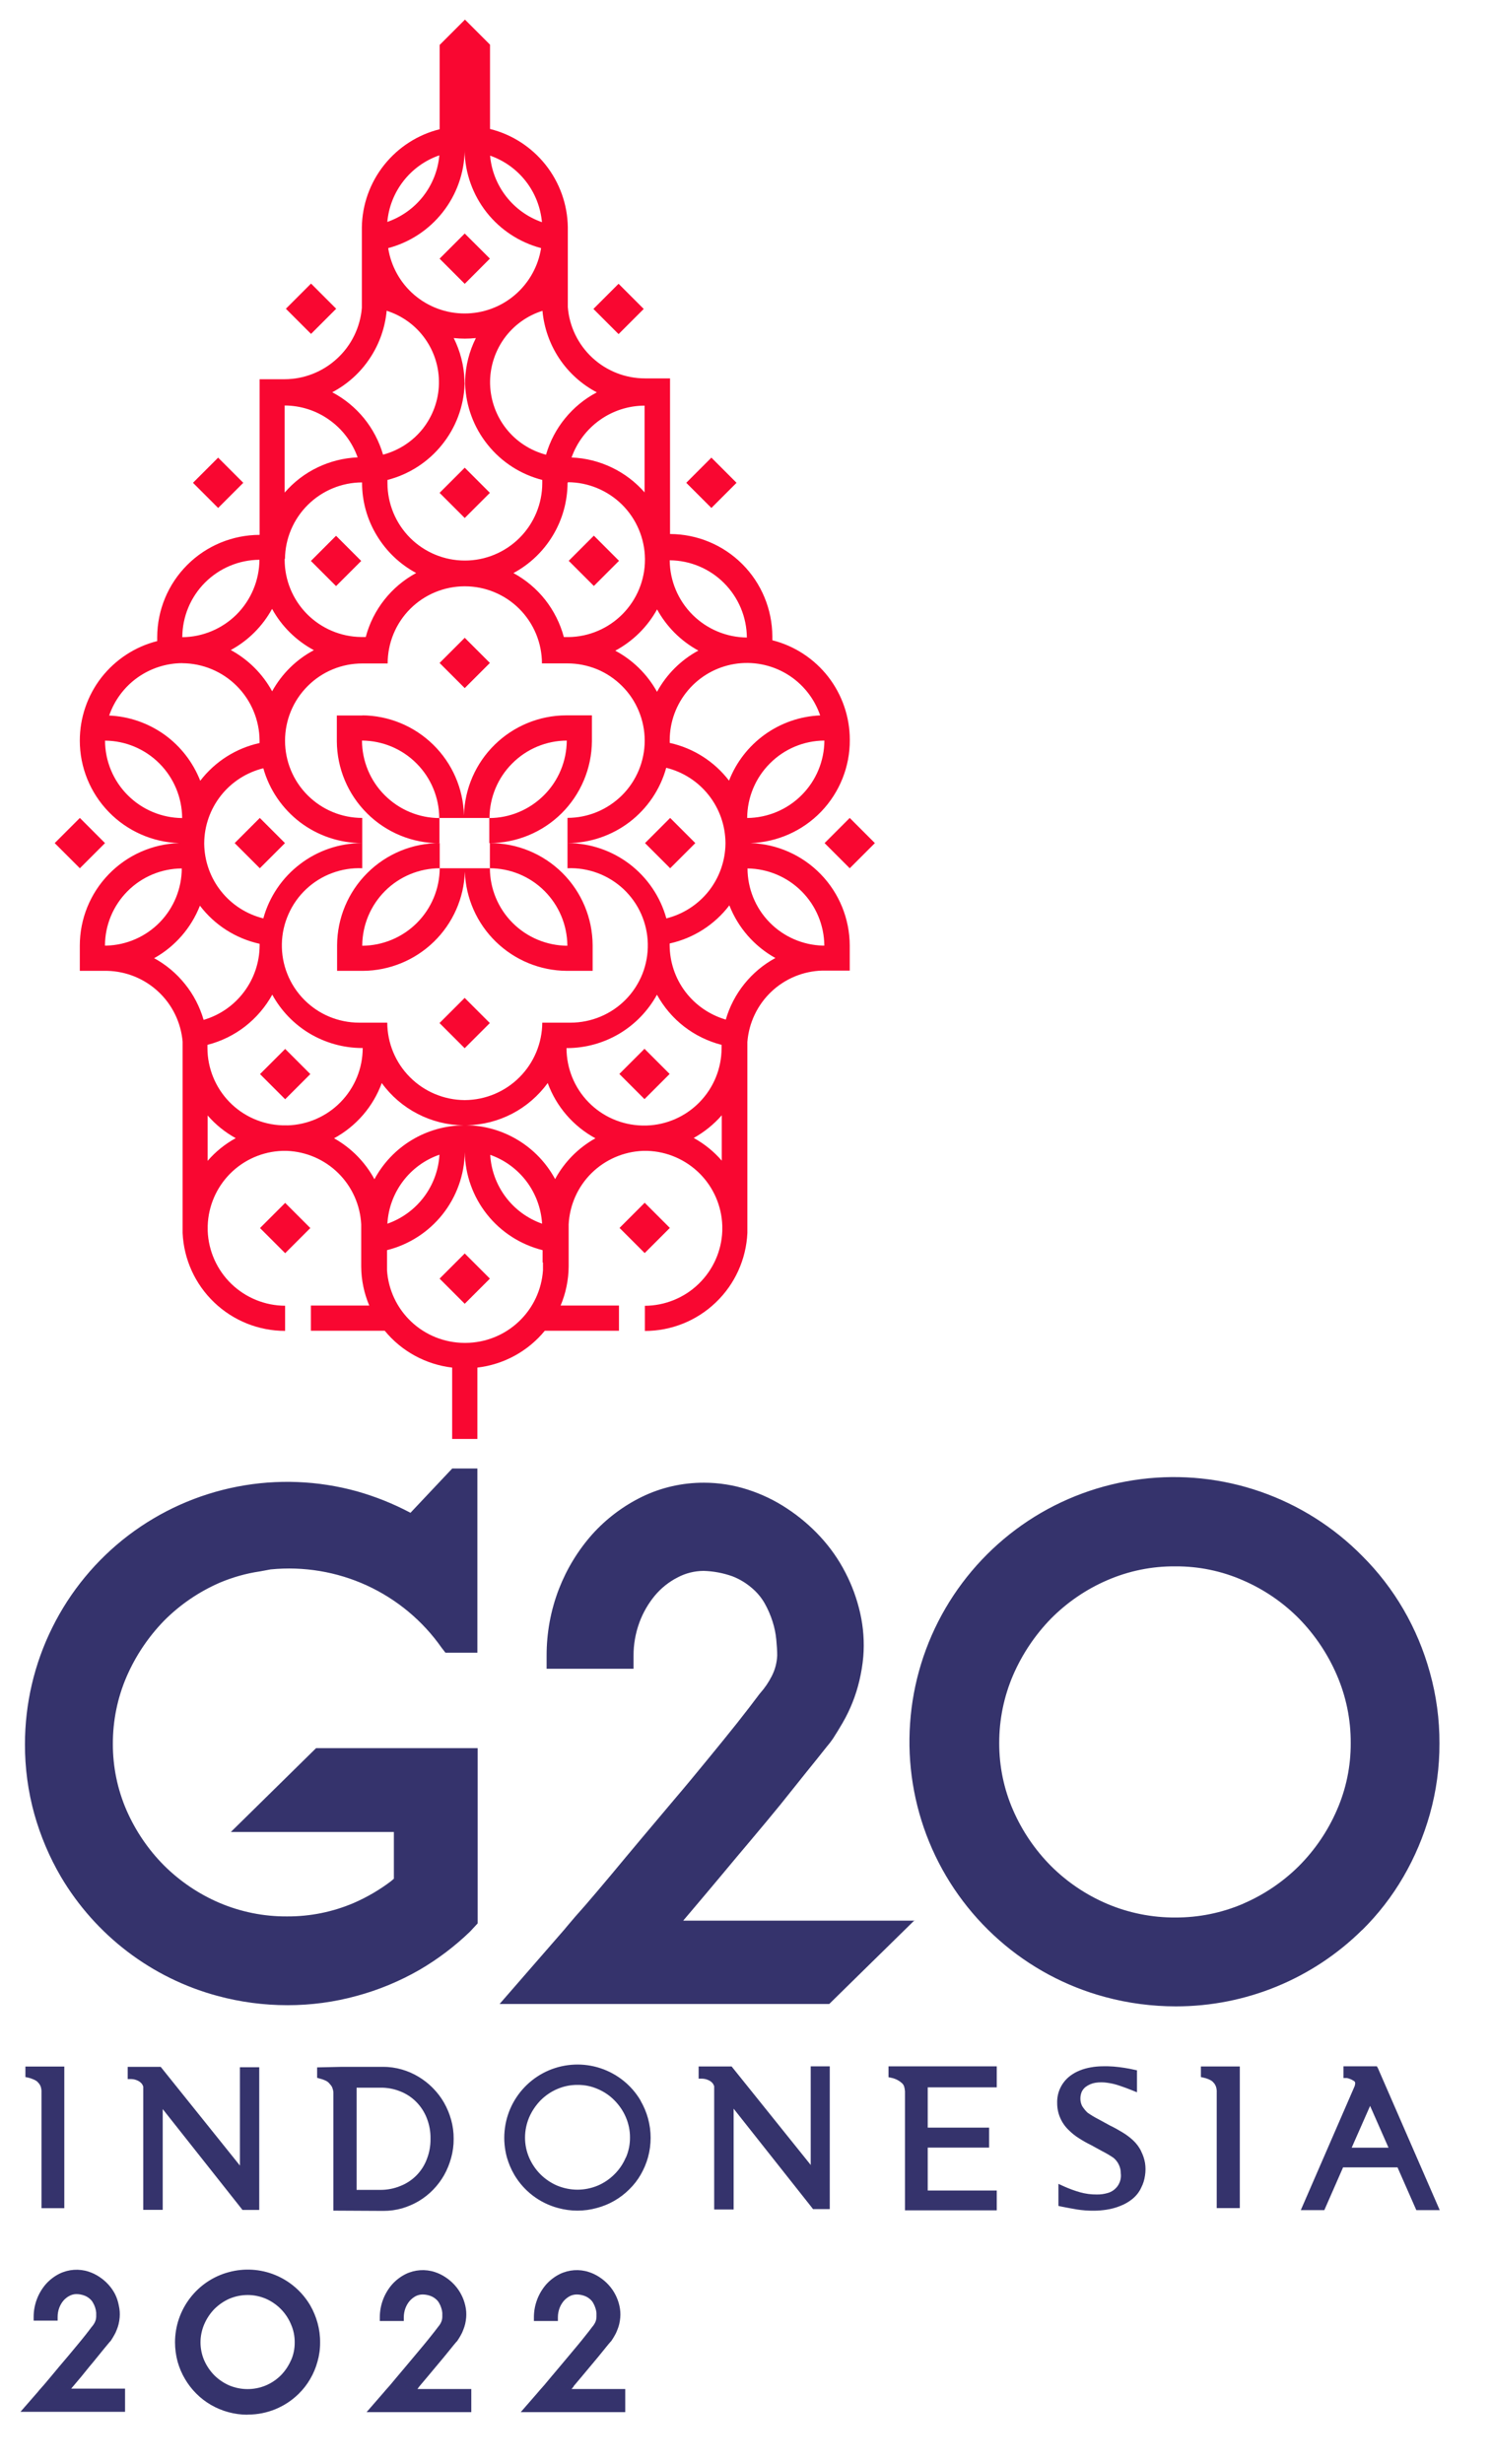 <svg width="23" height="38" viewBox="0 0 23 38" fill="none" xmlns="http://www.w3.org/2000/svg">
<path fill-rule="evenodd" clip-rule="evenodd" d="M5.596 11.033H5.196V11.433C5.199 11.85 5.367 12.25 5.664 12.544C5.96 12.838 6.361 13.003 6.779 13.003V12.615C6.462 12.614 6.159 12.487 5.935 12.263C5.711 12.04 5.585 11.736 5.584 11.42C5.9 11.422 6.202 11.548 6.425 11.772C6.648 11.995 6.774 12.298 6.776 12.614H7.551C7.552 12.298 7.678 11.995 7.902 11.772C8.125 11.548 8.427 11.422 8.743 11.42C8.741 11.736 8.615 12.04 8.391 12.263C8.167 12.487 7.864 12.614 7.548 12.615V13.001C7.965 13.001 8.366 12.836 8.663 12.542C8.959 12.248 9.127 11.848 9.131 11.431V11.031H8.731C8.32 11.033 7.926 11.195 7.632 11.483C7.338 11.77 7.168 12.161 7.157 12.572C7.146 12.161 6.976 11.77 6.682 11.483C6.388 11.195 5.994 11.033 5.583 11.031L5.596 11.033ZM7.557 3.988L7.169 3.601L6.781 3.989L7.169 4.377L7.557 3.988ZM7.169 7.988L7.557 7.6L7.169 7.212L6.781 7.6L7.169 7.988ZM6.781 19.717L7.169 20.105L7.557 19.717L7.169 19.329L6.781 19.717ZM7.557 10.223L7.169 9.835L6.781 10.223L7.169 10.611L7.557 10.223ZM6.78 15.776L7.168 16.164L7.556 15.776L7.168 15.388L6.78 15.776ZM9.93 4.764L9.542 4.376L9.154 4.764L9.542 5.152L9.93 4.764ZM11.362 7.445L10.974 7.057L10.586 7.445L10.974 7.833L11.362 7.445ZM1.62 11.421C1.935 11.423 2.237 11.55 2.46 11.774C2.682 11.997 2.808 12.299 2.81 12.615C2.494 12.612 2.192 12.485 1.97 12.262C1.747 12.039 1.621 11.736 1.62 11.421ZM7.171 0.301L7.559 0.689V1.989C7.898 2.073 8.199 2.268 8.416 2.541C8.633 2.815 8.754 3.153 8.759 3.502V3.524V4.335V4.723V4.735C8.782 5.034 8.918 5.314 9.139 5.518C9.36 5.722 9.649 5.835 9.95 5.835H10.336V8.235C10.754 8.236 11.155 8.403 11.45 8.698C11.746 8.994 11.912 9.395 11.914 9.813V9.873C12.255 9.959 12.558 10.157 12.775 10.435C12.991 10.713 13.109 11.056 13.109 11.408C13.112 11.82 12.953 12.218 12.667 12.516C12.381 12.813 11.99 12.987 11.578 13.001C11.987 13.014 12.376 13.187 12.661 13.481C12.946 13.775 13.106 14.168 13.108 14.578V14.967H12.685C12.39 14.975 12.109 15.092 11.896 15.295C11.683 15.498 11.552 15.773 11.529 16.067V16.167C11.529 16.176 11.529 16.186 11.529 16.195V18.914C11.529 18.923 11.529 18.933 11.529 18.942C11.529 18.951 11.529 18.961 11.529 18.97V19.013C11.51 19.42 11.336 19.804 11.041 20.085C10.747 20.367 10.355 20.524 9.948 20.524V20.136C10.257 20.134 10.554 20.014 10.776 19.799C10.999 19.584 11.13 19.292 11.142 18.983V18.901C11.132 18.598 11.007 18.31 10.793 18.096C10.578 17.882 10.291 17.757 9.988 17.747H9.948H9.917C9.619 17.759 9.336 17.882 9.124 18.091C8.912 18.301 8.787 18.583 8.772 18.881V19.472V19.532C8.77 19.738 8.728 19.942 8.648 20.132H9.548V20.521H8.404C8.144 20.838 7.771 21.041 7.364 21.089V22.189H6.975V21.089C6.568 21.041 6.195 20.838 5.935 20.521H4.796V20.132H5.696C5.616 19.942 5.573 19.738 5.572 19.532V19.472V18.881C5.557 18.583 5.431 18.301 5.219 18.091C5.008 17.882 4.725 17.759 4.427 17.747H4.396H4.356C4.053 17.757 3.766 17.882 3.552 18.096C3.338 18.311 3.214 18.598 3.204 18.901V18.982C3.216 19.291 3.347 19.583 3.569 19.798C3.792 20.013 4.089 20.134 4.398 20.135V20.523C3.99 20.523 3.599 20.366 3.304 20.084C3.01 19.803 2.835 19.419 2.817 19.012V18.968C2.817 18.959 2.817 18.949 2.817 18.94C2.817 18.931 2.817 18.921 2.817 18.912V16.19C2.817 16.181 2.817 16.171 2.817 16.162V16.062C2.791 15.769 2.659 15.495 2.444 15.294C2.23 15.093 1.949 14.978 1.655 14.971H1.231V14.582C1.231 14.171 1.391 13.777 1.677 13.482C1.962 13.187 2.351 13.014 2.762 13.001C2.352 12.987 1.963 12.815 1.677 12.52C1.391 12.225 1.231 11.831 1.231 11.421C1.231 11.069 1.348 10.726 1.564 10.448C1.781 10.171 2.083 9.972 2.425 9.886V9.826C2.426 9.407 2.593 9.006 2.889 8.711C3.185 8.415 3.586 8.249 4.005 8.248V5.848H4.391C4.691 5.847 4.98 5.733 5.2 5.529C5.421 5.326 5.557 5.047 5.582 4.748V4.728V4.34V3.528V3.506C5.587 3.157 5.707 2.819 5.925 2.545C6.142 2.272 6.443 2.077 6.782 1.993V0.693L7.17 0.305L7.171 0.301ZM2.812 10.226C2.563 10.227 2.321 10.306 2.119 10.45C1.917 10.595 1.765 10.799 1.684 11.034C1.99 11.047 2.286 11.15 2.536 11.328C2.785 11.507 2.977 11.754 3.089 12.04C3.316 11.744 3.64 11.538 4.004 11.458V11.418C4.001 11.102 3.875 10.801 3.652 10.578C3.429 10.355 3.127 10.229 2.812 10.227V10.226ZM2.812 9.826C3.127 9.823 3.429 9.696 3.652 9.473C3.874 9.249 4 8.947 4.002 8.632C3.686 8.634 3.385 8.761 3.162 8.984C2.939 9.208 2.814 9.509 2.812 9.825V9.826ZM4.842 10.026C4.57 9.88 4.345 9.659 4.197 9.389C4.05 9.657 3.829 9.878 3.56 10.024C3.829 10.17 4.051 10.391 4.198 10.66C4.347 10.391 4.57 10.17 4.842 10.026ZM4.391 8.615V8.629C4.391 8.943 4.514 9.244 4.735 9.468C4.956 9.691 5.256 9.819 5.57 9.823H5.642C5.697 9.614 5.795 9.419 5.929 9.249C6.063 9.079 6.23 8.939 6.42 8.836C6.168 8.701 5.958 8.5 5.811 8.255C5.663 8.011 5.585 7.73 5.585 7.445V7.439C5.271 7.44 4.971 7.565 4.749 7.785C4.526 8.006 4.399 8.305 4.396 8.619L4.391 8.615ZM4.391 6.251V7.596C4.532 7.433 4.704 7.301 4.898 7.208C5.091 7.115 5.302 7.062 5.517 7.053C5.434 6.82 5.282 6.618 5.08 6.475C4.879 6.331 4.638 6.254 4.391 6.253V6.251ZM5.965 4.788C5.941 5.051 5.852 5.305 5.705 5.525C5.559 5.746 5.359 5.926 5.125 6.049C5.313 6.148 5.48 6.285 5.615 6.45C5.749 6.615 5.849 6.806 5.909 7.011C6.151 6.947 6.366 6.807 6.522 6.611C6.677 6.414 6.765 6.172 6.771 5.922C6.777 5.672 6.702 5.426 6.556 5.222C6.411 5.018 6.203 4.867 5.964 4.792L5.965 4.788ZM6.775 2.396C6.557 2.472 6.366 2.609 6.224 2.791C6.082 2.973 5.995 3.192 5.975 3.422C6.192 3.346 6.384 3.21 6.526 3.029C6.668 2.848 6.755 2.63 6.777 2.401L6.775 2.396ZM7.167 2.326C7.174 2.67 7.293 3.003 7.505 3.273C7.718 3.544 8.014 3.738 8.347 3.826C8.303 4.107 8.159 4.363 7.943 4.548C7.727 4.733 7.452 4.834 7.167 4.834C6.883 4.834 6.608 4.733 6.391 4.548C6.175 4.363 6.032 4.107 5.988 3.826C6.321 3.738 6.616 3.544 6.829 3.273C7.042 3.003 7.161 2.67 7.168 2.326H7.167ZM8.36 3.426C8.339 3.196 8.253 2.977 8.111 2.795C7.969 2.613 7.778 2.476 7.56 2.4C7.58 2.63 7.667 2.849 7.809 3.031C7.951 3.213 8.142 3.35 8.36 3.426ZM9.207 6.05C9.018 6.149 8.852 6.286 8.717 6.451C8.582 6.616 8.482 6.807 8.423 7.012C8.18 6.948 7.965 6.808 7.81 6.612C7.654 6.415 7.567 6.173 7.56 5.923C7.554 5.673 7.63 5.427 7.775 5.223C7.921 5.019 8.129 4.868 8.368 4.793C8.392 5.056 8.481 5.308 8.627 5.528C8.773 5.747 8.972 5.927 9.206 6.05H9.207ZM9.943 7.597V6.255C9.696 6.256 9.455 6.333 9.253 6.477C9.052 6.62 8.899 6.822 8.817 7.055C9.032 7.063 9.243 7.116 9.437 7.209C9.631 7.302 9.804 7.433 9.946 7.596L9.943 7.597ZM10.136 9.397C9.987 9.667 9.763 9.888 9.491 10.034C9.762 10.178 9.986 10.399 10.135 10.668C10.282 10.399 10.503 10.178 10.773 10.032C10.504 9.886 10.283 9.665 10.136 9.397ZM11.521 9.833C11.519 9.517 11.393 9.216 11.17 8.992C10.948 8.769 10.646 8.642 10.331 8.64C10.333 8.955 10.46 9.257 10.683 9.48C10.907 9.703 11.209 9.829 11.525 9.831L11.521 9.833ZM12.652 11.033C12.561 10.765 12.378 10.538 12.136 10.393C11.894 10.248 11.607 10.193 11.329 10.239C11.05 10.285 10.796 10.429 10.614 10.644C10.431 10.86 10.331 11.133 10.331 11.416V11.456C10.695 11.536 11.019 11.742 11.246 12.038C11.357 11.752 11.55 11.505 11.799 11.326C12.048 11.148 12.344 11.045 12.651 11.032L12.652 11.033ZM12.716 11.42C12.4 11.422 12.098 11.549 11.876 11.773C11.653 11.996 11.527 12.298 11.526 12.614C11.841 12.611 12.143 12.485 12.366 12.261C12.589 12.038 12.715 11.735 12.717 11.42H12.716ZM12.716 14.582C12.713 14.268 12.588 13.967 12.366 13.745C12.145 13.523 11.845 13.396 11.531 13.392C11.532 13.702 11.653 14 11.87 14.222C12.086 14.444 12.381 14.573 12.691 14.582H12.716ZM11.195 15.726C11.253 15.524 11.351 15.336 11.482 15.173C11.614 15.009 11.776 14.873 11.961 14.773C11.637 14.593 11.386 14.306 11.251 13.961C11.023 14.26 10.697 14.468 10.33 14.549C10.33 14.559 10.33 14.568 10.33 14.578C10.332 14.836 10.416 15.087 10.572 15.293C10.728 15.499 10.946 15.649 11.194 15.722L11.195 15.726ZM11.134 16.113C10.923 16.059 10.725 15.963 10.553 15.83C10.381 15.697 10.239 15.529 10.134 15.339C9.998 15.586 9.799 15.793 9.557 15.938C9.315 16.082 9.039 16.16 8.757 16.162H8.739C8.739 16.473 8.86 16.773 9.078 16.996C9.295 17.219 9.591 17.348 9.903 17.356H9.976C10.285 17.346 10.578 17.216 10.793 16.994C11.009 16.772 11.13 16.475 11.131 16.166C11.131 16.155 11.131 16.145 11.131 16.134V16.115L11.134 16.113ZM11.134 17.898V17.198C11.011 17.339 10.864 17.457 10.701 17.548C10.865 17.638 11.011 17.756 11.134 17.898ZM8.562 18.184C8.705 17.919 8.921 17.7 9.185 17.553C8.844 17.368 8.582 17.065 8.449 16.701C8.305 16.898 8.118 17.06 7.902 17.173C7.685 17.286 7.446 17.347 7.202 17.352H7.19C7.472 17.355 7.748 17.434 7.989 17.58C8.231 17.726 8.429 17.934 8.563 18.182L8.562 18.184ZM7.562 17.807C7.575 18.043 7.659 18.27 7.801 18.459C7.943 18.648 8.138 18.791 8.362 18.87C8.348 18.634 8.264 18.407 8.122 18.218C7.979 18.029 7.784 17.886 7.561 17.808L7.562 17.807ZM8.376 19.468V19.587C8.356 19.89 8.222 20.174 8 20.382C7.779 20.59 7.487 20.706 7.184 20.708H7.162C6.858 20.706 6.566 20.59 6.345 20.382C6.124 20.174 5.99 19.89 5.97 19.587V19.278C6.308 19.193 6.609 19 6.826 18.727C7.043 18.454 7.164 18.116 7.17 17.768C7.175 18.116 7.296 18.454 7.513 18.727C7.73 19 8.031 19.193 8.37 19.278V19.469L8.376 19.468ZM6.776 17.807C6.552 17.885 6.357 18.028 6.215 18.217C6.073 18.406 5.989 18.633 5.976 18.87C6.199 18.792 6.395 18.649 6.538 18.46C6.681 18.271 6.765 18.044 6.779 17.808L6.776 17.807ZM5.776 18.184C5.911 17.934 6.11 17.725 6.353 17.579C6.596 17.433 6.874 17.355 7.158 17.353H7.149C6.902 17.35 6.66 17.289 6.442 17.176C6.223 17.063 6.033 16.9 5.889 16.701C5.756 17.065 5.494 17.368 5.153 17.553C5.416 17.7 5.632 17.919 5.776 18.184ZM4.431 17.354C4.742 17.346 5.038 17.217 5.255 16.994C5.473 16.771 5.595 16.472 5.595 16.161H5.577C5.295 16.159 5.018 16.081 4.776 15.937C4.534 15.792 4.335 15.585 4.2 15.338C4.095 15.528 3.952 15.695 3.78 15.829C3.608 15.962 3.411 16.058 3.2 16.112V16.131C3.2 16.142 3.2 16.152 3.2 16.163C3.201 16.472 3.322 16.769 3.537 16.991C3.752 17.213 4.046 17.343 4.355 17.353H4.428L4.431 17.354ZM3.203 17.901C3.325 17.759 3.472 17.641 3.636 17.551C3.472 17.46 3.325 17.342 3.203 17.201V17.901ZM5.579 13.001C5.234 13.003 4.899 13.117 4.626 13.327C4.352 13.536 4.154 13.829 4.062 14.162C3.804 14.098 3.575 13.951 3.41 13.743C3.245 13.536 3.154 13.279 3.15 13.014V13.001C3.152 12.735 3.243 12.477 3.408 12.268C3.573 12.059 3.803 11.911 4.062 11.847C4.155 12.178 4.354 12.469 4.627 12.678C4.901 12.886 5.235 12.999 5.579 13.001ZM10.279 11.84C10.537 11.904 10.767 12.052 10.932 12.261C11.097 12.47 11.188 12.727 11.191 12.994V13.014C11.187 13.279 11.095 13.536 10.931 13.743C10.765 13.951 10.536 14.098 10.279 14.162C10.187 13.829 9.988 13.536 9.714 13.326C9.44 13.117 9.105 13.002 8.76 13.001C9.105 12.999 9.439 12.884 9.713 12.675C9.987 12.465 10.185 12.172 10.277 11.84H10.279ZM8.362 10.23H8.754C8.91 10.23 9.065 10.261 9.21 10.32C9.354 10.38 9.485 10.468 9.596 10.579C9.707 10.689 9.794 10.82 9.854 10.965C9.914 11.11 9.945 11.264 9.945 11.421C9.945 11.577 9.914 11.732 9.854 11.877C9.794 12.021 9.707 12.152 9.596 12.263C9.485 12.373 9.354 12.461 9.21 12.521C9.065 12.581 8.91 12.612 8.754 12.612V13.001V13.389C8.912 13.382 9.07 13.408 9.219 13.463C9.367 13.518 9.503 13.603 9.619 13.711C9.734 13.82 9.827 13.95 9.891 14.095C9.955 14.24 9.99 14.396 9.993 14.555C9.996 14.713 9.968 14.871 9.91 15.018C9.851 15.165 9.764 15.3 9.653 15.413C9.542 15.526 9.409 15.616 9.263 15.677C9.117 15.738 8.96 15.77 8.802 15.77H8.365C8.363 16.085 8.237 16.388 8.014 16.611C7.791 16.835 7.489 16.961 7.174 16.964H7.165C6.849 16.961 6.547 16.835 6.324 16.611C6.101 16.388 5.975 16.085 5.974 15.77H5.54C5.381 15.77 5.224 15.738 5.078 15.677C4.932 15.616 4.8 15.526 4.689 15.413C4.578 15.3 4.49 15.165 4.432 15.018C4.373 14.871 4.345 14.713 4.348 14.555C4.351 14.396 4.386 14.24 4.451 14.095C4.515 13.95 4.607 13.82 4.723 13.711C4.838 13.603 4.974 13.518 5.123 13.463C5.271 13.408 5.429 13.382 5.588 13.389V13.001V12.613C5.272 12.613 4.969 12.487 4.746 12.264C4.522 12.041 4.397 11.738 4.397 11.422C4.397 11.106 4.522 10.803 4.746 10.58C4.969 10.356 5.272 10.231 5.588 10.231H5.98C5.98 9.915 6.105 9.612 6.328 9.389C6.551 9.166 6.854 9.041 7.17 9.041C7.485 9.041 7.788 9.166 8.011 9.389C8.234 9.612 8.36 9.915 8.36 10.231L8.362 10.23ZM8.755 7.446C8.754 7.731 8.676 8.012 8.529 8.256C8.382 8.501 8.172 8.702 7.92 8.837C8.11 8.94 8.277 9.08 8.411 9.25C8.544 9.42 8.642 9.615 8.698 9.824H8.77C9.084 9.82 9.384 9.692 9.604 9.469C9.825 9.245 9.949 8.944 9.949 8.63V8.616C9.945 8.302 9.818 8.003 9.596 7.782C9.373 7.562 9.073 7.437 8.76 7.436V7.442L8.755 7.446ZM7.165 5.892C7.165 5.882 7.165 5.872 7.165 5.862C7.157 5.636 7.1 5.415 6.999 5.213C7.056 5.219 7.113 5.222 7.17 5.222C7.227 5.222 7.284 5.219 7.341 5.213C7.239 5.415 7.183 5.636 7.175 5.862C7.175 5.872 7.175 5.882 7.175 5.892C7.175 5.902 7.175 5.912 7.175 5.922C7.187 6.264 7.309 6.593 7.524 6.859C7.738 7.126 8.033 7.316 8.365 7.401C8.365 7.417 8.365 7.434 8.365 7.45C8.365 7.766 8.239 8.07 8.015 8.294C7.791 8.518 7.487 8.644 7.171 8.644C6.854 8.644 6.55 8.518 6.326 8.294C6.103 8.07 5.977 7.766 5.977 7.45C5.977 7.433 5.977 7.417 5.977 7.401C6.307 7.316 6.602 7.127 6.816 6.861C7.031 6.596 7.154 6.268 7.167 5.927C7.167 5.917 7.167 5.907 7.167 5.897L7.165 5.892ZM2.375 14.774C2.559 14.874 2.722 15.01 2.853 15.174C2.985 15.337 3.082 15.525 3.141 15.727C3.389 15.655 3.607 15.504 3.762 15.298C3.918 15.092 4.003 14.841 4.005 14.583C4.005 14.573 4.005 14.563 4.005 14.554C3.638 14.473 3.311 14.265 3.084 13.966C2.949 14.311 2.698 14.598 2.374 14.778L2.375 14.774ZM1.644 14.582C1.954 14.573 2.248 14.444 2.465 14.222C2.681 14 2.803 13.702 2.804 13.392C2.489 13.394 2.189 13.52 1.967 13.743C1.745 13.966 1.62 14.267 1.619 14.582H1.644ZM12.72 13.001L13.108 13.389L13.496 13.001L13.108 12.613L12.72 13.001ZM1.62 13.001L1.232 12.613L0.844 13.001L1.232 13.389L1.62 13.001ZM3.62 13.001L4.008 13.389L4.396 13.001L4.008 12.613L3.62 13.001ZM10.726 13.001L10.338 12.613L9.95 13.001L10.338 13.389L10.726 13.001ZM9.554 16.561L9.942 16.949L10.33 16.561L9.942 16.173L9.554 16.561ZM10.333 18.935L9.945 18.547L9.557 18.935L9.945 19.323L10.333 18.935ZM9.549 8.648L9.161 8.26L8.773 8.648L9.161 9.036L9.549 8.648ZM7.557 13.001V13.389C7.872 13.39 8.174 13.515 8.397 13.737C8.621 13.96 8.748 14.261 8.752 14.576V14.584C8.435 14.582 8.132 14.456 7.908 14.232C7.684 14.008 7.558 13.705 7.557 13.389H6.783C6.781 13.705 6.655 14.008 6.431 14.232C6.207 14.456 5.904 14.582 5.588 14.584V14.576C5.591 14.261 5.718 13.96 5.942 13.737C6.166 13.515 6.468 13.39 6.783 13.389V13.001C6.364 13.001 5.963 13.166 5.666 13.462C5.37 13.757 5.202 14.157 5.2 14.576V14.583V14.971H5.6C6.008 14.968 6.4 14.807 6.693 14.522C6.986 14.237 7.157 13.85 7.171 13.442C7.185 13.85 7.356 14.237 7.649 14.522C7.942 14.807 8.333 14.968 8.742 14.971H9.142V14.583V14.576C9.14 14.157 8.972 13.756 8.675 13.461C8.377 13.166 7.976 13 7.557 13.001ZM5.186 4.761L4.798 4.373L4.41 4.761L4.798 5.149L5.186 4.761ZM3.753 7.445L3.365 7.057L2.977 7.445L3.365 7.833L3.753 7.445ZM4.011 16.563L4.399 16.951L4.787 16.563L4.399 16.175L4.011 16.563ZM4.011 18.937L4.399 19.325L4.787 18.937L4.399 18.549L4.011 18.937ZM5.572 8.65L5.184 8.262L4.796 8.65L5.184 9.038L5.572 8.65Z" fill="#F90731"/>
<path fill-rule="evenodd" clip-rule="evenodd" d="M0.992 34.051V31.867H0.392V32.029L0.435 32.038C0.46 32.044 0.485 32.052 0.508 32.062C0.525 32.068 0.541 32.076 0.556 32.086C0.565 32.091 0.573 32.097 0.58 32.105L0.604 32.132C0.615 32.146 0.623 32.162 0.629 32.179C0.638 32.209 0.642 32.239 0.64 32.27V34.051H0.992ZM19.176 29.357C18.847 29.498 18.491 29.57 18.132 29.569C17.77 29.571 17.41 29.499 17.076 29.357C16.755 29.22 16.462 29.023 16.214 28.776C15.968 28.529 15.769 28.237 15.629 27.916C15.486 27.59 15.413 27.236 15.414 26.88C15.413 26.518 15.486 26.161 15.629 25.829C15.77 25.505 15.968 25.21 16.215 24.957C16.463 24.708 16.755 24.508 17.077 24.369C17.41 24.224 17.769 24.151 18.131 24.154C18.49 24.152 18.845 24.225 19.173 24.369C19.495 24.508 19.788 24.707 20.035 24.956C20.283 25.209 20.481 25.504 20.621 25.828C20.765 26.16 20.838 26.517 20.836 26.878C20.838 27.235 20.765 27.589 20.621 27.916C20.482 28.236 20.283 28.528 20.036 28.776C19.788 29.022 19.496 29.219 19.174 29.357H19.176ZM21.013 29.762C21.26 29.518 21.474 29.242 21.648 28.942C21.825 28.638 21.962 28.312 22.057 27.974C22.157 27.618 22.206 27.251 22.205 26.883C22.206 26.514 22.157 26.148 22.058 25.793C21.964 25.451 21.827 25.123 21.649 24.817C21.474 24.516 21.261 24.24 21.014 23.994C20.575 23.548 20.038 23.209 19.446 23.003C18.854 22.797 18.223 22.731 17.601 22.809C16.979 22.887 16.383 23.107 15.86 23.452C15.337 23.798 14.901 24.259 14.585 24.8C14.269 25.341 14.082 25.948 14.039 26.573C13.995 27.199 14.096 27.825 14.334 28.405C14.572 28.985 14.941 29.502 15.411 29.916C15.881 30.331 16.44 30.631 17.045 30.794C17.402 30.891 17.77 30.939 18.139 30.939C19.216 30.94 20.249 30.516 21.014 29.759L21.013 29.762ZM3.561 28.25H6.076V28.971C6.054 28.991 6.038 29.003 6.038 29.003L6.025 29.014C5.851 29.145 5.662 29.255 5.461 29.343C5.135 29.483 4.784 29.554 4.429 29.552C4.071 29.555 3.715 29.483 3.385 29.343C3.067 29.207 2.778 29.012 2.532 28.768C2.288 28.523 2.092 28.235 1.953 27.918C1.812 27.594 1.74 27.245 1.741 26.892C1.74 26.534 1.812 26.18 1.954 25.852C2.093 25.532 2.29 25.239 2.534 24.989C2.779 24.743 3.069 24.546 3.387 24.407C3.586 24.323 3.795 24.263 4.008 24.232L4.175 24.201C4.683 24.151 5.195 24.236 5.658 24.448C6.122 24.661 6.521 24.993 6.813 25.41L6.872 25.486H7.364V22.645H6.976L6.332 23.328C6.07 23.189 5.793 23.078 5.507 22.997C4.907 22.831 4.276 22.806 3.664 22.924C3.052 23.042 2.475 23.3 1.979 23.677C1.483 24.055 1.081 24.542 0.805 25.101C0.528 25.659 0.385 26.274 0.385 26.898C0.384 27.263 0.433 27.627 0.531 27.979C0.626 28.315 0.763 28.639 0.94 28.941C1.474 29.844 2.34 30.504 3.353 30.777C3.706 30.873 4.071 30.921 4.436 30.921C4.798 30.921 5.157 30.873 5.505 30.777C5.842 30.686 6.166 30.551 6.468 30.378C6.753 30.212 7.016 30.013 7.252 29.785L7.368 29.66V26.957H4.876L3.561 28.25ZM14.109 29.61L12.792 30.902H7.707L8.707 29.753L8.75 29.701C8.817 29.62 8.91 29.513 9.028 29.381C9.144 29.247 9.276 29.091 9.421 28.918C9.566 28.744 9.729 28.547 9.896 28.349L10.41 27.739C10.58 27.54 10.751 27.332 10.916 27.131C11.081 26.93 11.229 26.748 11.369 26.572C11.509 26.395 11.625 26.244 11.718 26.119L11.73 26.105C11.8 26.026 11.859 25.938 11.906 25.845C11.957 25.745 11.985 25.637 11.989 25.526C11.989 25.459 11.984 25.378 11.975 25.284C11.966 25.189 11.947 25.097 11.918 25.006C11.887 24.908 11.846 24.813 11.795 24.723C11.743 24.632 11.675 24.552 11.595 24.485C11.506 24.409 11.405 24.348 11.295 24.306C11.153 24.256 11.004 24.228 10.852 24.224C10.713 24.225 10.576 24.259 10.452 24.325C10.319 24.393 10.201 24.487 10.104 24.602C10.001 24.726 9.919 24.867 9.863 25.02C9.803 25.184 9.772 25.358 9.773 25.532V25.733H8.432V25.532C8.431 25.181 8.495 24.831 8.622 24.503C8.742 24.194 8.916 23.908 9.136 23.66C9.352 23.42 9.612 23.224 9.902 23.082C10.2 22.937 10.528 22.863 10.859 22.864C11.088 22.864 11.316 22.9 11.533 22.97C11.748 23.039 11.953 23.137 12.141 23.262C12.33 23.386 12.502 23.532 12.655 23.698C12.808 23.864 12.938 24.049 13.041 24.25C13.144 24.448 13.22 24.658 13.269 24.875C13.319 25.096 13.335 25.322 13.317 25.547C13.306 25.672 13.285 25.796 13.256 25.919C13.202 26.147 13.115 26.366 12.997 26.569C12.953 26.645 12.903 26.727 12.849 26.811L12.8 26.878L12.751 26.938C12.661 27.052 12.556 27.183 12.44 27.326L12.04 27.826C11.899 27.998 11.748 28.181 11.588 28.37C11.428 28.559 11.276 28.741 11.121 28.927C10.966 29.111 10.815 29.293 10.668 29.465L10.539 29.617H14.11L14.109 29.61ZM8.848 36.797L8.971 36.651L9.098 36.499C9.141 36.449 9.182 36.4 9.221 36.352L9.33 36.218C9.364 36.176 9.392 36.141 9.413 36.117L9.428 36.102C9.448 36.072 9.466 36.044 9.481 36.017C9.498 35.988 9.512 35.959 9.523 35.928C9.535 35.899 9.545 35.869 9.552 35.839C9.56 35.806 9.565 35.772 9.568 35.739C9.573 35.677 9.569 35.616 9.555 35.556C9.542 35.496 9.521 35.439 9.493 35.385C9.465 35.33 9.43 35.28 9.388 35.234C9.347 35.189 9.3 35.149 9.248 35.115C9.197 35.081 9.141 35.054 9.082 35.035C8.936 34.988 8.776 34.999 8.637 35.066C8.558 35.105 8.487 35.159 8.428 35.224C8.304 35.365 8.236 35.547 8.236 35.734V35.791H8.606V35.734C8.606 35.688 8.614 35.641 8.63 35.596C8.645 35.555 8.667 35.517 8.695 35.483C8.722 35.453 8.753 35.427 8.789 35.408C8.822 35.391 8.859 35.382 8.896 35.382C8.938 35.382 8.979 35.39 9.017 35.404C9.047 35.415 9.075 35.431 9.099 35.452C9.121 35.47 9.139 35.491 9.152 35.516C9.166 35.54 9.177 35.565 9.185 35.592C9.193 35.616 9.199 35.641 9.201 35.666C9.201 35.691 9.201 35.714 9.201 35.73C9.2 35.761 9.193 35.791 9.179 35.818C9.166 35.844 9.148 35.869 9.128 35.892C9.103 35.926 9.071 35.967 9.033 36.014C8.995 36.062 8.954 36.114 8.91 36.166L8.772 36.331L8.632 36.498L8.503 36.651C8.463 36.7 8.428 36.742 8.397 36.778L8.321 36.864L8.3 36.889L8.033 37.196H9.645V36.84H8.816L8.848 36.803V36.797ZM6.471 36.797L6.594 36.651L6.721 36.499C6.764 36.449 6.805 36.4 6.844 36.352L6.953 36.218C6.987 36.176 7.015 36.141 7.036 36.117L7.051 36.102C7.071 36.072 7.089 36.044 7.104 36.017C7.121 35.988 7.135 35.959 7.146 35.928C7.158 35.899 7.168 35.869 7.175 35.839C7.183 35.806 7.188 35.772 7.191 35.739C7.196 35.677 7.192 35.616 7.178 35.556C7.165 35.496 7.144 35.439 7.116 35.385C7.088 35.33 7.053 35.28 7.011 35.234C6.97 35.189 6.923 35.149 6.871 35.115C6.82 35.081 6.764 35.054 6.705 35.035C6.559 34.988 6.399 34.999 6.26 35.066C6.181 35.105 6.11 35.159 6.051 35.224C5.927 35.365 5.859 35.547 5.859 35.734V35.791H6.229V35.734C6.229 35.688 6.237 35.641 6.253 35.596C6.268 35.555 6.29 35.517 6.318 35.483C6.345 35.453 6.376 35.427 6.412 35.408C6.445 35.391 6.482 35.382 6.519 35.382C6.561 35.382 6.602 35.39 6.64 35.404C6.67 35.415 6.698 35.431 6.722 35.452C6.744 35.47 6.762 35.491 6.775 35.516C6.789 35.54 6.8 35.565 6.808 35.592C6.816 35.616 6.821 35.641 6.823 35.666C6.823 35.691 6.823 35.714 6.823 35.73C6.822 35.761 6.815 35.791 6.801 35.818C6.788 35.844 6.77 35.869 6.75 35.892C6.725 35.926 6.693 35.967 6.655 36.014C6.617 36.062 6.576 36.114 6.532 36.166L6.394 36.331L6.254 36.498L6.125 36.651C6.085 36.7 6.05 36.742 6.019 36.778L5.943 36.864L5.922 36.889L5.655 37.196H7.27V36.84H6.439L6.471 36.797ZM4.488 36.398C4.451 36.483 4.398 36.562 4.332 36.629C4.266 36.695 4.187 36.748 4.1 36.785C4.011 36.822 3.916 36.841 3.819 36.841C3.723 36.841 3.627 36.822 3.538 36.785C3.452 36.748 3.374 36.695 3.307 36.629C3.241 36.562 3.188 36.484 3.15 36.398C3.112 36.31 3.093 36.216 3.093 36.12C3.093 36.024 3.113 35.928 3.151 35.84C3.189 35.752 3.242 35.673 3.308 35.605C3.375 35.539 3.453 35.485 3.539 35.447C3.628 35.41 3.724 35.39 3.82 35.39C3.916 35.39 4.012 35.41 4.1 35.447C4.187 35.485 4.265 35.539 4.331 35.605C4.398 35.673 4.451 35.752 4.488 35.84C4.527 35.928 4.547 36.024 4.546 36.12C4.547 36.216 4.528 36.311 4.489 36.398L4.488 36.398ZM3.815 37.234H3.829C4.122 37.233 4.403 37.117 4.611 36.91C4.679 36.843 4.737 36.768 4.785 36.685C4.834 36.602 4.871 36.513 4.897 36.419C4.925 36.322 4.939 36.221 4.938 36.12C4.939 36.018 4.925 35.917 4.898 35.819C4.872 35.726 4.835 35.636 4.786 35.551C4.662 35.339 4.471 35.174 4.244 35.081C4.016 34.988 3.764 34.973 3.527 35.038C3.289 35.102 3.08 35.243 2.931 35.438C2.781 35.634 2.7 35.873 2.7 36.118C2.7 36.22 2.713 36.321 2.74 36.419C2.766 36.512 2.804 36.601 2.853 36.684C2.95 36.85 3.088 36.988 3.253 37.084C3.424 37.183 3.617 37.235 3.814 37.236L3.815 37.234ZM1.129 36.797L1.252 36.651L1.376 36.498C1.419 36.447 1.46 36.398 1.499 36.349L1.608 36.215C1.642 36.175 1.67 36.139 1.691 36.115L1.706 36.1C1.726 36.071 1.744 36.041 1.759 36.014C1.776 35.986 1.79 35.957 1.801 35.926C1.813 35.897 1.823 35.867 1.83 35.837C1.838 35.804 1.843 35.77 1.846 35.736C1.851 35.675 1.847 35.614 1.833 35.553C1.822 35.493 1.803 35.434 1.776 35.379C1.748 35.324 1.713 35.274 1.671 35.228C1.63 35.183 1.583 35.143 1.531 35.109C1.48 35.075 1.424 35.048 1.365 35.029C1.219 34.982 1.059 34.993 0.92 35.06C0.841 35.099 0.77 35.153 0.711 35.218C0.587 35.359 0.519 35.541 0.519 35.728V35.785H0.889V35.728C0.889 35.681 0.897 35.635 0.913 35.59C0.928 35.549 0.95 35.511 0.978 35.477C1.005 35.447 1.036 35.421 1.072 35.403C1.105 35.385 1.142 35.376 1.179 35.376C1.221 35.376 1.262 35.384 1.3 35.398C1.33 35.409 1.358 35.425 1.382 35.446C1.404 35.464 1.422 35.485 1.435 35.51C1.462 35.556 1.479 35.608 1.484 35.661C1.484 35.687 1.484 35.709 1.484 35.725C1.483 35.756 1.476 35.785 1.462 35.812C1.449 35.839 1.431 35.864 1.411 35.886C1.386 35.92 1.354 35.962 1.316 36.01C1.278 36.057 1.237 36.109 1.193 36.161L1.055 36.327L0.915 36.492L0.786 36.647C0.746 36.695 0.711 36.737 0.68 36.773L0.604 36.859L0.583 36.885L0.316 37.191H1.929V36.834H1.098L1.129 36.797ZM20.851 33.118L21.135 32.474L21.419 33.118H20.851ZM21.239 31.863H20.724V32.044H20.776L20.801 32.05L20.834 32.062C20.847 32.067 20.86 32.074 20.871 32.081C20.904 32.097 20.904 32.111 20.904 32.117C20.905 32.123 20.905 32.129 20.904 32.136L20.898 32.166L20.066 34.081H20.429L20.718 33.422H21.558L21.833 34.047L21.848 34.081H22.209L21.256 31.893L21.239 31.863ZM18.521 32.028L18.564 32.038C18.589 32.043 18.614 32.051 18.637 32.06C18.654 32.067 18.67 32.075 18.685 32.084C18.694 32.09 18.702 32.096 18.709 32.103L18.733 32.13C18.744 32.145 18.752 32.161 18.758 32.178C18.767 32.208 18.771 32.238 18.769 32.269V34.05H19.125V31.866H18.525V32.028H18.521ZM17.602 33.169C17.571 33.108 17.53 33.053 17.481 33.007C17.429 32.958 17.372 32.916 17.31 32.879C17.248 32.842 17.187 32.807 17.127 32.779L16.942 32.678C16.885 32.649 16.829 32.615 16.776 32.578C16.745 32.549 16.718 32.515 16.694 32.478C16.675 32.442 16.665 32.4 16.666 32.358C16.666 32.324 16.673 32.29 16.686 32.258C16.699 32.23 16.719 32.204 16.743 32.184C16.789 32.149 16.842 32.126 16.898 32.117C16.959 32.108 17.02 32.108 17.08 32.117C17.146 32.126 17.21 32.141 17.272 32.163C17.339 32.185 17.403 32.209 17.462 32.233L17.539 32.264V31.925L17.495 31.916C17.45 31.905 17.4 31.896 17.344 31.887C17.288 31.878 17.233 31.872 17.177 31.867C17.119 31.863 17.061 31.861 17.002 31.863C16.943 31.864 16.884 31.869 16.825 31.88C16.768 31.89 16.712 31.905 16.658 31.927C16.605 31.948 16.554 31.976 16.508 32.011C16.443 32.06 16.391 32.124 16.356 32.198C16.321 32.271 16.305 32.352 16.308 32.434C16.308 32.51 16.323 32.586 16.354 32.657C16.384 32.728 16.428 32.791 16.483 32.844C16.533 32.894 16.587 32.938 16.646 32.974C16.703 33.011 16.763 33.045 16.825 33.075L17.008 33.175C17.067 33.205 17.123 33.238 17.177 33.275C17.212 33.304 17.24 33.34 17.259 33.38C17.279 33.422 17.29 33.468 17.289 33.514C17.298 33.581 17.281 33.65 17.243 33.706C17.204 33.762 17.146 33.803 17.08 33.819C17.028 33.834 16.973 33.841 16.918 33.84C16.831 33.841 16.745 33.829 16.661 33.806C16.574 33.781 16.489 33.75 16.406 33.712L16.327 33.676V34.016L16.371 34.026C16.448 34.041 16.529 34.057 16.613 34.071C16.699 34.084 16.786 34.091 16.872 34.09C16.939 34.09 17.006 34.084 17.072 34.074C17.144 34.063 17.213 34.044 17.28 34.017C17.348 33.991 17.411 33.955 17.467 33.91C17.526 33.862 17.574 33.802 17.605 33.733C17.635 33.675 17.654 33.612 17.663 33.547C17.673 33.483 17.673 33.417 17.663 33.353C17.652 33.29 17.631 33.228 17.601 33.17L17.602 33.169ZM13.709 32.032L13.751 32.041C13.786 32.048 13.82 32.061 13.851 32.078C13.873 32.09 13.892 32.104 13.91 32.12C13.925 32.133 13.937 32.149 13.944 32.166C13.953 32.193 13.958 32.22 13.96 32.248V34.084H15.376V33.779H14.311V33.117H15.258V32.809H14.311V32.188H15.376V31.864H13.706V32.032H13.709ZM12.509 33.388L11.303 31.887L11.286 31.866H10.777V32.054H10.831C10.866 32.055 10.9 32.063 10.931 32.078C10.953 32.088 10.973 32.102 10.989 32.12C11.002 32.135 11.011 32.152 11.017 32.17V34.071H11.317V32.517L12.524 34.042L12.541 34.065H12.8V31.864H12.506V33.38L12.509 33.388ZM9.652 33.273C9.611 33.369 9.552 33.456 9.478 33.529C9.404 33.603 9.317 33.662 9.221 33.703C9.122 33.744 9.016 33.766 8.908 33.766C8.8 33.766 8.694 33.744 8.594 33.703C8.499 33.662 8.411 33.603 8.337 33.529C8.264 33.456 8.205 33.369 8.163 33.273C8.121 33.176 8.099 33.07 8.099 32.964C8.099 32.856 8.121 32.749 8.163 32.65C8.205 32.553 8.265 32.465 8.338 32.389C8.412 32.315 8.499 32.255 8.595 32.214C8.695 32.171 8.802 32.149 8.91 32.15C9.018 32.149 9.124 32.171 9.222 32.214C9.318 32.255 9.406 32.314 9.479 32.389C9.553 32.464 9.613 32.552 9.654 32.648C9.697 32.748 9.719 32.855 9.718 32.962C9.719 33.069 9.697 33.175 9.654 33.273L9.652 33.273ZM9.882 32.392C9.743 32.156 9.523 31.979 9.263 31.893C9.003 31.807 8.72 31.819 8.468 31.925C8.216 32.032 8.011 32.227 7.891 32.474C7.772 32.721 7.747 33.002 7.819 33.267C7.846 33.361 7.884 33.451 7.933 33.535C8.082 33.788 8.324 33.972 8.607 34.048C8.705 34.075 8.806 34.089 8.907 34.089C9.009 34.089 9.11 34.075 9.207 34.048C9.396 33.998 9.569 33.899 9.707 33.761C9.776 33.694 9.835 33.618 9.883 33.535C9.932 33.45 9.97 33.36 9.996 33.267C10.05 33.07 10.05 32.863 9.996 32.666C9.97 32.572 9.932 32.481 9.883 32.397L9.882 32.392ZM5.504 32.193H5.865C5.972 32.191 6.078 32.211 6.177 32.251C6.269 32.287 6.353 32.343 6.422 32.413C6.492 32.484 6.547 32.569 6.583 32.661C6.623 32.763 6.643 32.87 6.641 32.978C6.643 33.088 6.623 33.197 6.583 33.298C6.548 33.391 6.493 33.476 6.423 33.547C6.353 33.617 6.269 33.673 6.176 33.709C6.077 33.75 5.971 33.77 5.864 33.769H5.501V32.193H5.504ZM5.914 34.093C6.012 34.093 6.11 34.08 6.204 34.053C6.295 34.026 6.382 33.988 6.463 33.94C6.544 33.891 6.617 33.833 6.682 33.766C6.748 33.698 6.805 33.622 6.851 33.541C6.898 33.457 6.934 33.368 6.959 33.276C6.986 33.18 6.999 33.081 6.998 32.981C6.999 32.883 6.986 32.784 6.959 32.688C6.934 32.597 6.897 32.508 6.85 32.425C6.803 32.342 6.744 32.266 6.676 32.197C6.611 32.131 6.537 32.073 6.457 32.025C6.376 31.976 6.289 31.938 6.198 31.912C6.104 31.885 6.006 31.871 5.908 31.872H5.257L4.892 31.88V32.041L4.934 32.053C4.96 32.059 4.985 32.067 5.009 32.078C5.025 32.084 5.04 32.093 5.053 32.102C5.062 32.108 5.07 32.115 5.076 32.123L5.103 32.154C5.113 32.166 5.121 32.179 5.126 32.193C5.135 32.216 5.141 32.241 5.143 32.267V34.089L5.914 34.093ZM3.74 34.078H3.999V31.878H3.701V33.394L2.496 31.893L2.479 31.872H1.97V32.06H2.024C2.059 32.061 2.093 32.069 2.124 32.084C2.146 32.094 2.165 32.108 2.182 32.126C2.195 32.141 2.204 32.158 2.21 32.176V34.077H2.51V32.523L3.717 34.048L3.74 34.078Z" fill="#35336C"/>
</svg>
